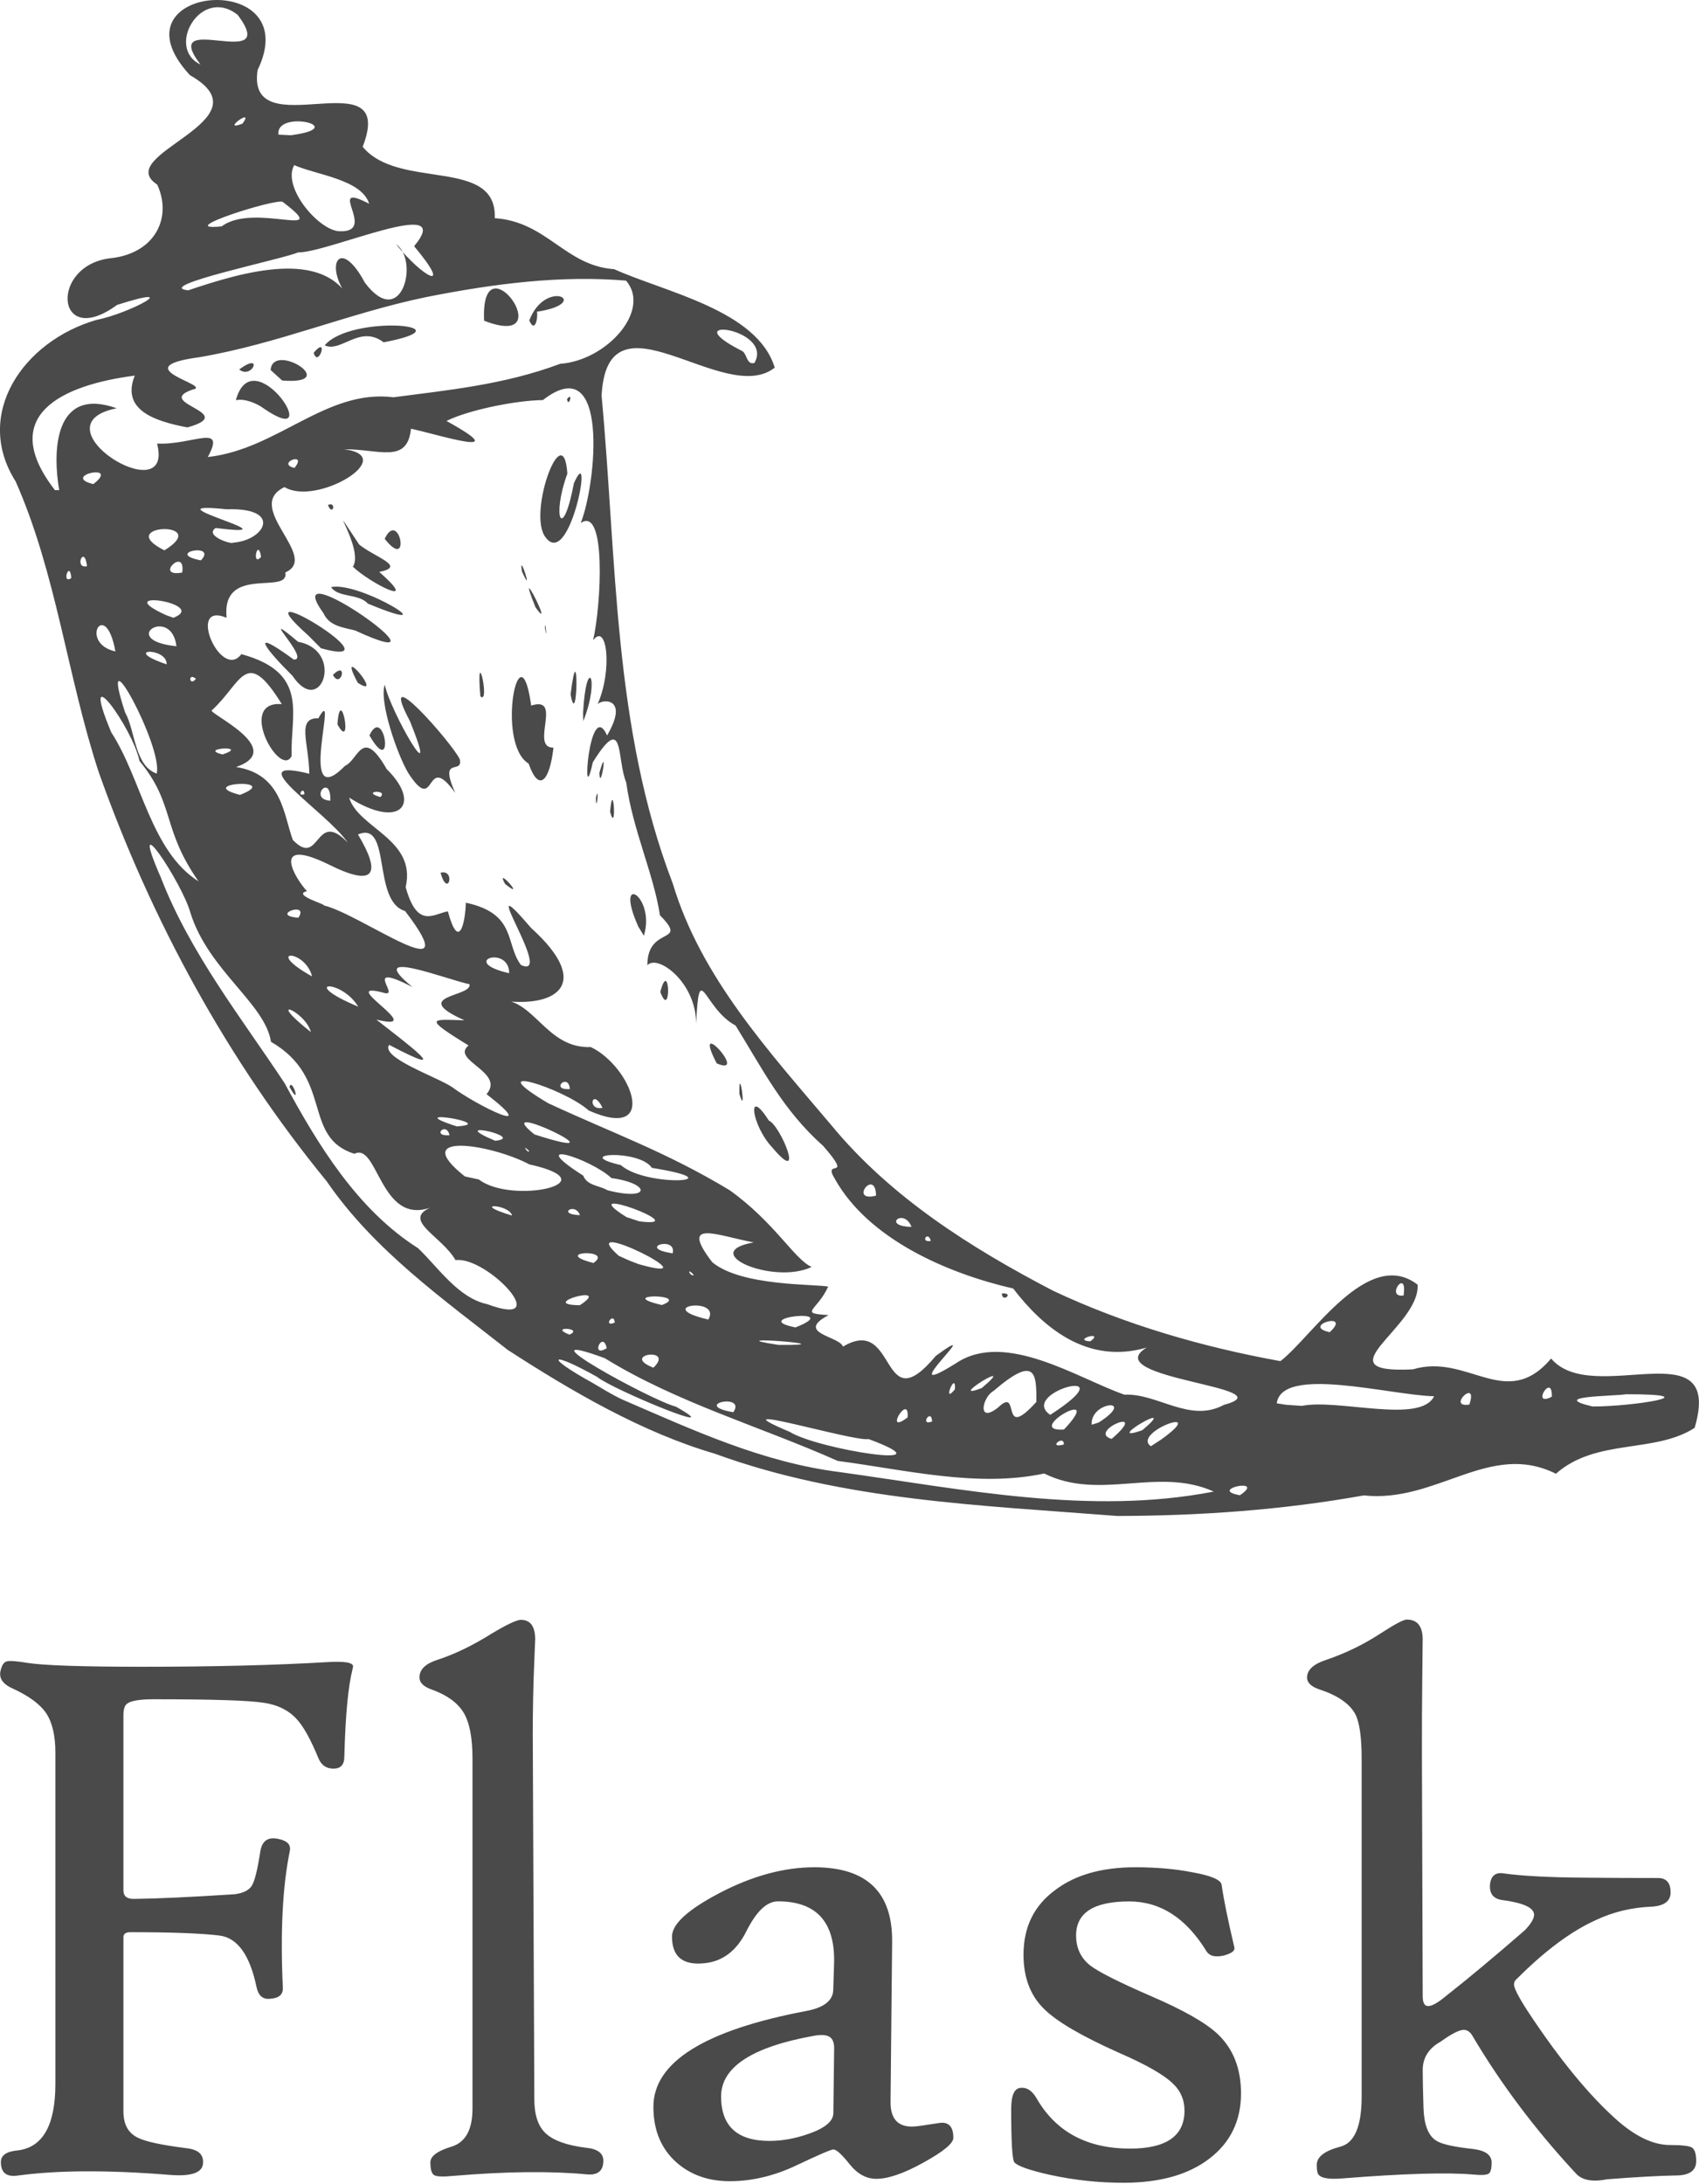 <svg xmlns="http://www.w3.org/2000/svg" xmlns:xlink="http://www.w3.org/1999/xlink" id="Layer_1" x="0px" y="0px" viewBox="0 0 1945 2500" style="enable-background:new 0 0 1945 2500;" xml:space="preserve"><style type="text/css">	.st0{fill:#4A4A4A;}</style><path class="st0" d="M581.2,1545c-74.1-58.3-153.1-114.1-207.1-192.8C260.4,1213.4,173,1052.8,113.1,884 C77,774.2,64.6,656.5,17.9,551c-48.7-76.7,8.4-160.4,92.4-184.8c37.4-7.2,103.1-42.5,23.7-17.2c-71.1,52.2-78-47.4-5.1-53.7 c49.8-6.6,68.1-47.3,51.1-84c-53.5-34.9,129.6-73.1,37.5-125.2c-95.9-103.5,134.2-123.4,77.4-5.9c-13.6,90.4,160.8-16.6,120.3,87.8 c41.1,50.1,154,11.4,151.2,81.7c59.9,4.1,80.5,54.5,136.7,58.4c58.3,26.3,164,47,183.8,112.7C829,466.6,695.2,326.3,688.7,453 c17.5,187.2,13,380,81.5,558.3c32.4,107.9,110.9,192.9,181.8,276.9c67.9,82.3,159.8,140.3,253.5,189.1 c82.2,38.7,170.8,64.4,260.3,80.6c36.3-27.8,100.4-131.1,157.1-87.5c2.7,49-112.4,102.3-5.4,96.9c62.9-19,106.5,48.6,158.2-12.4 c47.7,56.5,198.2-36.1,164.3,79.4c-45.9,29.6-112.8,11.7-158.8,52.5c-75.8-37.9-136.1,33.8-220,24.8c-93.1,16.7-188,23.4-282.4,23.5 c-155-12.2-313.2-17.4-460.6-71.3C735.2,1639.6,654.2,1592.3,581.2,1545L581.2,1545z M712.1,1601.7c81.1,35,160.4,72,249.3,83.2 c141,19.6,286.6,49.8,428.1,22.3c-64-28.9-130.3,11.2-194.1-20.7c-76.5,16.4-158.6-4.2-236.4-14.4 c-88.4-39.4-183.9-66.5-266.7-117.6c-103.5-37.8,53.5,48.5,81.5,55.5c64.7,36.7-71.2-18.8-90.3-34.1c-54.2-30.4-61.1-24-5.3,6.8 C689.2,1589.2,700.3,1596.1,712.1,1601.7L712.1,1601.7z M557.8,1492.7c78.6,29.1-0.3-55.3-36.3-50.4c-16-27.7-61-45.2-29.2-60 c-57.1,19.8-59.8-75.4-86.6-61.7c-60.4-19.1-23.5-86.7-95.5-128.2c-6.6-43.7-71.5-81.6-92.2-147.6c-9.1-33.8-73.4-130.7-33.9-40.5 c33.6,86.8,92.7,161.3,141.8,235.6c38.2,70.7,83.3,144.7,152.8,188.8C502.1,1451.2,524.7,1485.6,557.8,1492.7L557.8,1492.7z  M331.4,1244.1C334.2,1232.2,345.8,1269.8,331.4,1244.1z M651.9,1527.6C669.3,1519.8,626.9,1517.7,651.9,1527.6z M694.6,1543.1 C690.1,1521.6,675.1,1555.1,694.6,1543.1z M748,1565.4C773.4,1541.2,708.8,1550.1,748,1565.4z M839.5,1616.4 C854.9,1593.6,790,1607.8,839.5,1616.4z M663.8,1493.9C703.2,1468.3,612.7,1493.5,663.8,1493.9z M703.8,1513.8 C702.7,1500.4,689.5,1519.9,703.8,1513.8z M904,1638.8c32.2,20.3,188,44.5,90.4,8.3C978,1650.6,813.5,1600.6,904,1638.8z  M586.2,1391.3C583.1,1377.8,536.2,1376.3,586.2,1391.3z M679.4,1445.6C703.6,1428.7,629,1432.6,679.4,1445.6z M757.7,1493.7 C792.6,1480.6,701.3,1480.5,757.7,1493.7z M548.2,1350c37.8,29,152.3,3.7,57.8-17.3c-43-22.9-139.9-38.6-73.8,13.8L548.2,1350z  M810.9,1510.3C826.6,1483.5,744.9,1495,810.9,1510.3z M731.1,1446.9c92.3,26.1-77.6-58.4-22.8-9.6l12.2,5.5L731.1,1446.9z  M891.1,1539.3C978.5,1540.2,812.1,1527.3,891.1,1539.3z M514.6,1299.4C511.2,1283.1,493.1,1300.8,514.6,1299.4z M1039,1622.3 C1041.3,1592.9,1010.4,1644.2,1039,1622.3z M663.9,1390.8C658.5,1375.3,636.5,1390.1,663.9,1390.8z M522.9,1289.2 C573.1,1286.2,454.1,1267.1,522.9,1289.2z M355.9,1181.3C349.7,1157.2,301.3,1138,355.9,1181.3z M794.3,1459.4 C785.1,1449,789.9,1461.7,794.3,1459.4z M1067.1,1626.9C1066.2,1610.8,1052.2,1632.9,1067.1,1626.9z M770.1,1434.5 C775.1,1413.8,727.3,1428.2,770.1,1434.5z M566.9,1305.7C604.2,1301.7,507,1280.4,566.9,1305.7z M910.7,1519.3 C968.9,1496.3,853.9,1508.1,910.7,1519.3z M731.9,1397.9c67.1,8.6-79.8-45.7-14.8-4.9L731.9,1397.9z M965,1541.3 c62.7-37.4,42,87.7,106.3,10.6c63.4-46.3-54.8,57.2,23.3,8.3c56.5-37.8,140,17.9,192.7,36.1c37.9-1.8,74.8,32.8,113.7,11.7 c74.8-20.2-146.4-29.9-88.4-65.6c-68.5,19.9-119-23.7-152.7-67.6c-76.8-17.7-165.6-57-203.9-125c-15.7-25.5,22.6,3.6-13.5-38.1 c-46.3-41.1-69.4-87.9-100.4-137.9c-37.1-19.8-41.5-78.1-45.2-1.9c0.3-48-44.8-80.4-55.8-67c-0.2-46.3,48.3-23.1,14.4-57.3 c-7.3-47.9-31.3-97.9-38.6-152.1c-11.2-26.1-1.6-82-38.3-22.9c-13.4,62.5-4.4-76.7,16.4-30.8c27.3-46.8-9.8-41.3-11.3-34.8 c17.8-39.5,11.3-95.5-4.7-74.2c9.5-41.9,15-154.1-14.2-134.2c17.7-43.8,33.5-200.4-43.3-140.7c-31.1,0.4-85,11.3-110.4,23.9 c79.8,44-8.1,15.9-40.6,8.9c-4.2,40.7-36.4,23.2-76.7,23.5c64.3,7.9-31.3,65.7-68.1,43.3c-47.9,22.9,41.3,80,0.9,97.7 c5,26.6-73.3-9.6-67.2,51.9c-46.5-19.6-6.4,72.9,16.9,41.6c79,21.4,55.6,70.1,57.6,116.5c-12.9,27-63.6-63.4-11.3-59.3 c-41.3-67-45.6-24.3-79.9,6.9c-7.9,2.2,87.4,44.3,27.6,65.1c52.7,8.2,54.2,54.3,64.9,83.4c31.6,33,25.1-36.4,63,3.2 c-24-35.3-127-99.5-44.1-78.9c-0.5-35.5-15-64.2,10.4-63.5c25.2-45.6-26.4,112.4,30.4,54.5c15.7-6.9,19.6-45.6,47.8,3.7 c41,40.3,14.8,69.5-43,32.6c10.3,35.1,77.4,47.6,64.7,102.5c13.4,48.3,32,30.5,48.3,27.7c12.8,46.9,20,12.4,20.6-9.9 c58.5,12.5,44.8,47.1,63.1,71.3c40.3,18.2-57.7-123.3,11.5-42.5c72.8,65.7,27.3,93.1-38,82.6c41.3-3.3,54.6,55.9,106.4,53.8 c47.1,22.5,79.1,108.6-2.2,72.7c-28.2-25.4-128-56.8-46.5-8.4c75.2,34.9,135,55.7,207.6,99.5c51.9,37.1,74.4,79.5,94,87.9 c-43.7,20.9-131.5-16.6-66.3-28.1c-40.7-7.4-86.5-28-47.5,22.7c33.2,27.7,117.5,24.8,132.7,27.9c-12.8,28.2-34.8,30.5,0.5,32.6 C909.3,1526,961.4,1529.3,965,1541.3L965,1541.3z M884.4,1313.7c-24-25.1-30.2-72-4.3-31.2C893.4,1287.8,922.7,1359.2,884.4,1313.7z  M1146.9,1480.4C1161.8,1479.4,1147.3,1491.8,1146.9,1480.4z M846.5,1252.2C845.6,1214.3,855.2,1281.4,846.5,1252.2z M820.5,1217.1 C790.3,1158.8,858.5,1233.6,820.5,1217.1z M504.3,998.9C522,994.2,513,1029.2,504.3,998.9z M755.9,1135.3 C766.8,1094.4,768.7,1169.6,755.9,1135.3z M578.2,1011.7C565.6,989.1,604.3,1032.8,578.2,1011.7z M730.7,1060.5 c-28.6-64,20.3-35,6.4,10.5L730.7,1060.5z M467.6,885.1c-12.8-21-33.9-82.6-27.1-101.4c6.1,30.6,65.1,131.8,28.9,41.9 c-40-75.4,47.9,24.4,56.9,43.3c4.2,18.7-24.7-5.1-5.1,38.7C485.5,857.7,500.2,935.2,467.6,885.1z M386.3,829.1 C389.7,780.2,404.9,862.6,386.3,829.1z M422.9,841.7C440.3,804.9,452.5,893.1,422.9,841.7z M334.9,773.6 c-30.3-30.1-52.2-57.8,1.4-18.7c20.6,0.8-45.9-63,5-20.3C394.8,744.4,367.7,822.4,334.9,773.6L334.9,773.6z M381.1,772.5 C398.7,755,390.5,789.6,381.1,772.5z M409.6,781.5C382.9,731.6,441.9,802.5,409.6,781.5z M353.1,727.5 c-88-78.4,110.5,40.9,14.4,14.5L353.1,727.5z M605.2,874c-38.1-22.8-10.1-160.7,2.9-66.4c37-12-2.1,48.7,25.5,48.1 C629.3,894,616.9,907.8,605.2,874z M698.4,929.1C702.2,887.6,706.3,957.6,698.4,929.1z M682.2,913.1 C686.4,895.4,682.6,934,682.2,913.1z M370.3,701.8c-56.5-78,164.3,78.9,36.2,19.8C393.1,718.1,377,716.8,370.3,701.8z M549.9,797 C544.5,731.3,561.8,807.9,549.9,797z M686.2,884.5C696.7,847.1,687,909.2,686.2,884.5z M379,672c33.6-7.2,139.2,59,42.2,18.9 C410.4,679,387.4,684.4,379,672L379,672z M667.5,815.8c3.6-67.2,20.1-40.1,0.2,9.6L667.5,815.8L667.5,815.8z M404,648.6 c13.7-20.1-36.4-90.8,7.2-25.3c18.8,15,54.5,25,23,31.3C483.7,698.3,422.1,666.5,404,648.6z M653.2,794.9 C662.7,718.4,661.6,839.7,653.2,794.9z M375.4,578C385.8,573.5,380.9,591.9,375.4,578z M440.4,616.7 C457.1,581.6,471.2,655.8,440.4,616.7z M623.8,718.7C623.6,705.2,627.2,738.3,623.8,718.7z M613.1,695.2 C587.7,632.4,636.8,728.4,613.1,695.2z M597.5,654C593.3,628.1,612,686.6,597.5,654z M623,612.7c-17.5-30.8,22.1-135.6,26.5-70.6 c-18.4,50.7-5.3,79,7.5,11C680.7,499.7,651.8,658.7,623,612.7L623,612.7z M649.1,456.7C656.7,447.4,650.8,468,649.1,456.7z  M605.4,1316.9C595.1,1307.8,606.8,1322.6,605.4,1316.9z M695.4,1362.3c50,12.9,49.8-7.8,4.6-13.9c-24.3-22.6-101-46.6-32.3-2.8 C672.1,1357.2,686.5,1356.9,695.4,1362.3z M517.8,1244.4c27.5,20.6,103.8,58.2,39.2,7.9c21.8-25.3-41.6-38.8-20.6-55.7 c-53.5-32.8-42.2-29.8-4.7-28.8c-64.3-28.8,9.3-26.6,5.8-41.3c-24.8-4.9-123.2-43.7-65.3,3.2c-58.8-30-14,11.2-31.8,6.9 c-60.2-16.4,53.6,45.8-9.5,30.4c34.5,27.3,92.9,70.1,14.6,28.9C435.2,1210.6,501.5,1233.1,517.8,1244.4L517.8,1244.4z M611.8,1298.4 C726.2,1335.2,555.7,1253.4,611.8,1298.4z M1093.2,1590.1C1094.7,1567.4,1077.6,1609.4,1093.2,1590.1z M1142.7,1610.9 c26.4-25.5,1.1,40.7,43.7-6.3c0.4-33.6-1.3-53.5-49-12.6C1124.3,1599.3,1118.4,1630.2,1142.7,1610.9L1142.7,1610.9z M357.3,1117.6 C349.2,1085.8,300.5,1085.9,357.3,1117.6z M410.1,1152.2C390.5,1119.7,340.1,1122.8,410.1,1152.2z M710.7,1333.5 c29.4,26.1,134.8,19.1,35.6,3.2C731.7,1315,653.1,1320.2,710.7,1333.5z M1123.9,1588.7C1169.1,1550.8,1080.1,1605.6,1123.9,1588.7z  M1217.9,1653.3C1218.1,1641.1,1198.4,1658.6,1217.9,1653.3z M1218,1636.2C1268,1583.3,1169.6,1639.3,1218,1636.2z M227.3,1008.8 c-42.6-60.8-26.5-88.1-67.6-137.8c-7.8-38-70.5-124.2-32.4-32.9C162.1,891.5,172.5,974.1,227.3,1008.8L227.3,1008.8z M1202.3,1619.4 C1294.4,1559.9,1164.5,1593.5,1202.3,1619.4z M1272.6,1646.9C1318.7,1607.3,1243.4,1638.6,1272.6,1646.9z M341.6,1050.4 C354.8,1030.7,307.5,1047.8,341.6,1050.4z M1257.9,1628.1c44.6-28.8-10.3-24.3-8.1,2.6L1257.9,1628.1z M652.4,1246.5 C650.8,1227,628.8,1248.1,652.4,1246.5z M689.8,1268C677.9,1243.9,671.5,1271.7,689.8,1268z M1329.5,1647.5 c57.2-41.2-34.6-7.9-12,7.8L1329.5,1647.5z M1307.6,1637C1354.2,1598,1258.4,1654.2,1307.6,1637z M1419.4,1711.4 C1450.7,1690.5,1381.5,1704.7,1419.4,1711.4z M370.3,1036.2c41.9,9.4,167.5,103.2,93.4,6.5c-38-11.2-15.2-104-53.9-87.6 c26,43.4,21.3,61.8-33.2,34.5c-68.5-33.5-38.5,16.5-25.1,30.4C333.2,1024.2,375.7,1035.9,370.3,1036.2L370.3,1036.2z M179.4,885.4 c7.5-31.1-69.1-170.7-36.2-70C155.1,836.5,153.8,876.5,179.4,885.4z M529.8,1101.5C508.2,1083.5,528.8,1098.9,529.8,1101.5z  M582.9,1113.9C582.9,1081,524.2,1100.5,582.9,1113.9z M1043.5,1404.2C1034.7,1381.7,1008.7,1403.7,1043.5,1404.2z M1065.6,1420.3 C1062.3,1407.7,1052.8,1422.7,1065.6,1420.3z M1248.1,1535.3C1265.6,1522.3,1226.2,1533.6,1248.1,1535.3z M274.7,909.8 C324.9,890.3,220.9,895.9,274.7,909.8z M1002.9,1368.5C1002.3,1336,970.9,1376.6,1002.9,1368.5z M254.9,863.5 C287.1,852.6,225,856.4,254.9,863.5z M348.5,908.9C347.9,898.2,338.6,912.9,348.5,908.9z M1490.4,1609.1c41.5-8.4,136,21.1,151.3-11 c-50.4-1.2-174.2-35.6-180.1,8.1l11,1.7L1490.4,1609.1L1490.4,1609.1z M378.2,916.4C379,883.4,352.5,915.1,378.2,916.4z  M132.1,745.6C120.9,682.9,89.6,736.1,132.1,745.6z M190.8,760.4C191.5,740.2,137.1,742.2,190.8,760.4z M224.3,776.9 C214.6,769,216.8,786.7,224.3,776.9z M435.4,912.3C445.4,903.1,411.9,905.5,435.4,912.3z M202,739.7 C196.3,692.3,134,732.6,202,739.7z M81.6,661.6C79.9,639.7,69.9,669.8,81.6,661.6z M99.6,648.1C96.6,622.2,84.2,651.4,99.6,648.1z  M198.5,707.1c41.8-16.4-76.2-34-8.5-3.1L198.5,707.1z M1522.2,1524.8C1548.9,1500.2,1488.2,1517.2,1522.2,1524.8z M1682.1,1607.6 C1692.8,1576,1655.1,1611.8,1682.1,1607.6z M208.6,655.3C213,624.6,175.4,661.4,208.6,655.3z M67.8,561 c-7.6-43.3-6.5-119.4,65.8-93.7c-96.5,19.2,66.8,120,46.2,40.4c40.6,2,79.4-24,58.1,15.4c80-8.8,135.4-78.1,212.6-68.4 c60.2-8,125.9-14,190.8-38.3c53.3-3.8,104.6-61.2,75.4-95.2c-72.7-6.2-148.8,2.9-229.1,18.9c-89,18.5-169.9,53.6-259.7,68.8 c-87.6,11.8,17.6,32.4-7.5,37c-45.7,15.8,54.5,26.5-5.9,43.3c-37.3-7.1-76.2-19.9-60.2-59.3C70.4,440.8-3.4,475.6,62.9,561L67.8,561 L67.8,561z M270,458.1c19.6-72.4,105.3,59.6,32.2,9.6C293.5,461.1,279.1,455.8,270,458.1z M273.8,422.9 C302.2,401.8,288.9,434.8,273.8,422.9z M309.8,423.5c2.6-33.3,82.5,17.6,13.2,12L309.8,423.5L309.8,423.5z M359.1,403.7 C377.1,382.6,364.3,422.4,359.1,403.7z M371.7,395.3c30-36,169.8-23,67.5-3.5C411.8,371.1,390.8,403.9,371.7,395.3L371.7,395.3z  M554.2,367.1C549.6,268.7,644.8,402.1,554.2,367.1z M605.9,366.8c18.9-49.6,73.5-19.9,8.8-10C616.1,362.2,612.8,382.5,605.9,366.8z  M188.2,629.9C244.7,595.2,128.1,599.8,188.2,629.9z M230,641.4C249.8,620.4,186.9,632.9,230,641.4z M106.8,554.1 C139.1,529.2,68.5,544.6,106.8,554.1z M1776.5,1598.6C1777.4,1569.8,1751.8,1611.6,1776.5,1598.6z M1606.8,1482.8 C1611.6,1449.7,1585,1485.7,1606.8,1482.8z M1823.1,1609.8c45.2,0.2,136.9-14.1,38.6-14C1846.3,1598.2,1771.8,1597.7,1823.1,1609.8z  M266.8,621.1c36.6-2.5,57.2-40.3-7.1-38.2c-99.6-10.3,87.9,34.1-12.8,21.4C233.4,613.3,265.9,623.6,266.8,621.1z M298.9,637.4 C295.1,614,287.6,649.9,298.9,637.4z M337.1,535.6C353,515.9,315.2,530.3,337.1,535.6z M215.5,332.3 c65.3-22.2,154.5-47.1,185.3,10.9c-31.4-37.7-12.7-74.9,16.9-19.7c41.9,55.8,62.8-25.4,35.6-44.1c31.1,38.6,66.3,56.8,20.8,2.4 c49.5-59.6-99.1,7.8-132.9,7.1C325,296.3,173.4,327.7,215.5,332.3L215.5,332.3z M253.8,259.1c37.2-28.1,128.7,16.7,70-27.9 C318,226.1,195.2,265.1,253.8,259.1z M389.5,264.7c43.5,1.1-18.8-58.5,33.1-31.5c-8.5-27.8-60.4-33-85.8-44.2 C322.4,214.5,366,265.1,389.5,264.7z M277.6,141.5C292.6,121.1,251.1,151.9,277.6,141.5z M333,154.8c70.2-9.3-17.9-30.2-14.2-0.7 L333,154.8L333,154.8z M229.5,73.8c-49.4-64.5,93,10.8,42.7-56.7C229.9-16.5,189.3,55,229.5,73.8L229.5,73.8z M863.7,415.4 c22.7-40.2-93.5-54.2-15.2-14.2C855.6,403.6,854,418.2,863.7,415.4L863.7,415.4z M403.5,1910.8c-5,19.8-8.1,53-9.3,99.7 c0,9.2-4.1,13.8-12.4,13.8c-8.3,0-14-4-17.3-12c-8.9-21.6-17.2-36.6-25.3-45.2c-9.4-10-22-16.1-37.6-18.2c-16.8-2.7-58.8-4-125.8-4 c-15.3,0-25.4,1.6-30.1,4.9c-3,2.1-4.4,6.5-4.4,13.3v200.6c0,6.8,4.3,10,12.8,9.7c26.3-0.3,64.4-2.1,114.3-5.3 c9.8-1.2,16.3-4.4,19.7-9.5c3.4-5.2,6.7-18.5,10-40.1c2.1-11.8,9-16.4,20.8-13.7c10,2.1,14.3,6.6,12.9,13.7 c-8.3,40.2-11,92.4-8,156.8c0.3,7.7-4.6,11.8-14.6,12.4c-8.3,0.9-13.4-3.5-15.5-13.3c-7.7-36.9-21.9-56.6-42.7-59.1 c-20.8-2.5-54.7-3.8-101.7-3.8c-5.3,0-8,1.9-8,5.8v199.3c0,14.8,5.4,24.8,16.4,30.1c8.6,4.4,27,8.4,55.4,12 c14.5,1.5,20.8,7.8,19.1,19c-1.8,9.7-14.8,13.6-39,11.5c-70-5.6-127.7-5.3-173.2,0.9c-12.7,1.7-19-3.4-19-15.5 c0-7.7,6.3-12.1,19-13.3c28.9-3.3,43.4-28.7,43.4-76.2V2006c0-19.5-3.5-34.4-10.4-44.9c-7-10.5-19.9-20-38.7-28.6 c-11.8-5.3-16.2-12.5-13.3-21.7c1.5-5.6,3.8-8.7,7.1-9.3c3-0.9,10.8-0.3,23.5,1.8c18.6,2.9,62.5,4.4,131.6,4.4 c81.5,0,151.9-1.8,211.3-5.3c19.8-1.2,29.7,0.4,29.7,4.9C404,1908.4,403.8,1909.6,403.5,1910.8L403.5,1910.8z M690.7,2473.1 c0,11.8-6.6,17-19.9,15.5c-40.7-3.8-91.2-3.3-151.5,1.8c-12.1,1.2-19.6,0.9-22.4-0.9c-2.8-1.8-4.2-6.6-4.2-14.6 c0-7.1,8-13,24.1-17.9c16.1-4.9,24.1-19.4,24.1-43.6v-400.9c0-23.9-3.5-41.5-10.4-52.7c-7-11.2-19.1-19.9-36.5-26.1 c-9.2-3.3-13.8-7.8-13.8-13.8c0-8.9,6.6-15.5,19.9-19.9c20.1-6.5,40.9-16.5,62.5-30.1c17.7-10.6,28.9-15.9,33.7-15.9 c10.9,0,16.4,7.5,16.4,22.6c0-1.2-0.6,13.6-1.8,44.3c-0.9,29.2-1.2,58-0.9,86.4l1.7,395.5c0,18,4.4,31.1,13.3,39.2 c8.9,8.1,24.1,13.5,45.6,16.2C684.1,2459.4,690.7,2464.5,690.7,2473.1L690.7,2473.1z M1091.4,2446.9c0,6.2-11.3,15.6-33.9,28.1 c-22.6,12.6-40.7,18.8-54.3,18.8c-11.5,0-21.7-5.6-30.6-16.8c-8.9-11.2-15.1-16.8-18.6-16.8c-2.7,0-16.7,6.1-42.1,18.1 c-25.4,12.1-50.9,18.2-76.6,18.2c-24.2,0-44.4-7.1-60.7-21.3c-17.7-15.7-26.6-36.9-26.6-63.8c0-51.1,58.5-87.7,175.4-109.8 c20.1-3.8,30.3-12,30.5-24.4l0.9-28.4c1.8-48.4-19.6-72.6-64.2-72.6c-12.7,0-24.7,11.4-36.1,34.1c-11.3,22.8-27.7,35-48.9,36.8 c-24.2,2.3-36.3-7.8-36.3-30.6c0-14.2,18-30.7,54-49.6c37.8-19.8,74.1-29.7,109-29.7c59.9,0,89.6,28.5,89,85.5l-1.8,182.5 c-0.3,19.2,7.8,28.8,24.4,28.8c3.3,0,9.5-0.7,18.6-2.2c9.2-1.5,14.5-2.2,16-2.2C1087.1,2429.6,1091.4,2435.4,1091.4,2446.9 L1091.4,2446.9z M954.9,2346c0.3-7.4-1.4-12.3-5.1-14.6c-3.7-2.4-9.5-2.8-17.5-1.4c-71.2,12.7-106.8,35.9-106.8,69.5 c0,34,18.5,50.9,55.4,50.9c14.8,0,30-2.8,45.6-8.4c18.3-6.5,27.5-14.3,27.5-23.5L954.9,2346L954.9,2346z M1420.7,2396 c0,31.3-12.1,56.2-36.1,74.6c-24.1,18.5-56.9,27.7-98.6,27.7c-27.7,0-55.5-2.9-83.3-8.9c-23.9-5.3-37.8-10.2-41.6-14.6 c-2.4-4.2-3.5-24.4-3.5-60.7c0-15.7,3.5-23.8,10.6-24.4c7.1-0.9,13.1,3,18.2,11.5c22.1,38.7,57.9,58,107.2,58 c41.6,0,62.4-14.5,62.4-43.4c0-12.7-4.7-23.3-14.2-31.9c-10.3-9.7-30.4-21.1-60.2-34.1c-43.1-19.2-71.9-36-86.4-50.5 c-15.7-15.3-23.5-36-23.5-62c0-31.9,12.3-56.7,36.8-74.4c22.7-17.1,53.2-25.7,91.2-25.7c23.9,0,45.8,1.9,65.6,5.8 c21.3,3.8,32.3,8.6,33.2,14.2c2.3,16.5,7.2,40.4,14.6,71.8c0.9,3.8-3.3,6.9-12.4,9.3c-9.8,2.1-16.2,0.4-19.5-4.9 c-23.3-38.1-52.8-57.1-88.6-57.1c-40.5,0-60.7,13-60.7,39c0,14.5,5.5,26,16.4,34.5c9.8,7.4,32.6,18.9,68.7,34.6 c37.8,16.2,63.5,30.9,77.1,43.8C1411.8,2345,1420.7,2367.6,1420.7,2396L1420.7,2396z M1941.8,2473.5c0,10.3-7,15.8-20.8,16.4 c-20.7,0.3-47.7,1.8-81.1,4.4c-16.5,3.3-28.4,1.2-35.4-6.2c-46.7-50.2-86.2-102.8-118.7-157.7c-2.6-4.7-6-7.1-10.2-7.1 c-5,0-13.7,4.4-26.1,13.3c-13.9,7.7-20.8,18.6-20.8,32.7c0,10.1,0.3,24.5,0.9,43.4c0.6,18.9,5.3,31.3,14.2,37.2 c6.2,4.2,20.6,7.4,43,9.8c13.9,1.8,20.8,6.9,20.8,15.5c0,6.8-1.1,11-3.3,12.6c-2.2,1.6-8.1,2-17.5,1.1c-29.5-2.6-79.4-1.2-149.7,4.4 c-17.7,1.5-27.3-0.7-28.8-6.6c-0.6-2.1-0.9-5-0.9-8.9c0-9.1,9-16.1,27-20.8c16.2-4.2,24.4-23.2,24.4-57.2v-387.1 c0-24.2-2.4-41-7.1-50.5c-6.5-12.1-20.1-21.6-40.8-28.4c-9.7-3.2-14.6-7.8-14.6-13.7c0-8.6,7-15.2,20.8-19.9 c22.3-7.5,43.6-17.7,63.3-30.6c16.3-10.6,26.3-15.9,30.1-15.9c12.1,0,18.2,7.7,18.2,23c0-2.1-0.2,12.6-0.5,43.8 c-0.3,28.9-0.5,57.9-0.4,86.8l0.9,277.3c0,7.7,2.1,11.5,6.2,11.5c4.4,0,11.2-3.8,20.4-11.5c24.5-19.2,54.6-44.3,90.3-75.3 c7.1-7.4,10.6-13.3,10.6-17.7c0-8-12-13.6-35.9-16.8c-10.3-1.2-15.2-7-14.6-17.3c0.9-10.3,6.1-14.8,15.5-13.3 c21.3,3,52.3,4.6,93,4.9c28.4,0.3,56.6,0.4,84.6,0.4c9.1,0.3,13.7,5.8,13.7,16.4c0,10-7.2,15.5-21.7,16.4 c-22.8,0.9-44.2,6-64.2,15.5c-28.1,12.7-58,35-89.9,66.9c-2.3,1.8-3.5,4-3.5,6.6c0,4.1,5,14,15.1,29.7 c36.9,56.1,71.8,98.5,104.5,127.1c21,18,40.6,27,58.9,27c13.6,0,22,1,25.2,2.9C1940.1,2460.1,1941.8,2465.2,1941.8,2473.5 L1941.8,2473.5z"></path></svg>